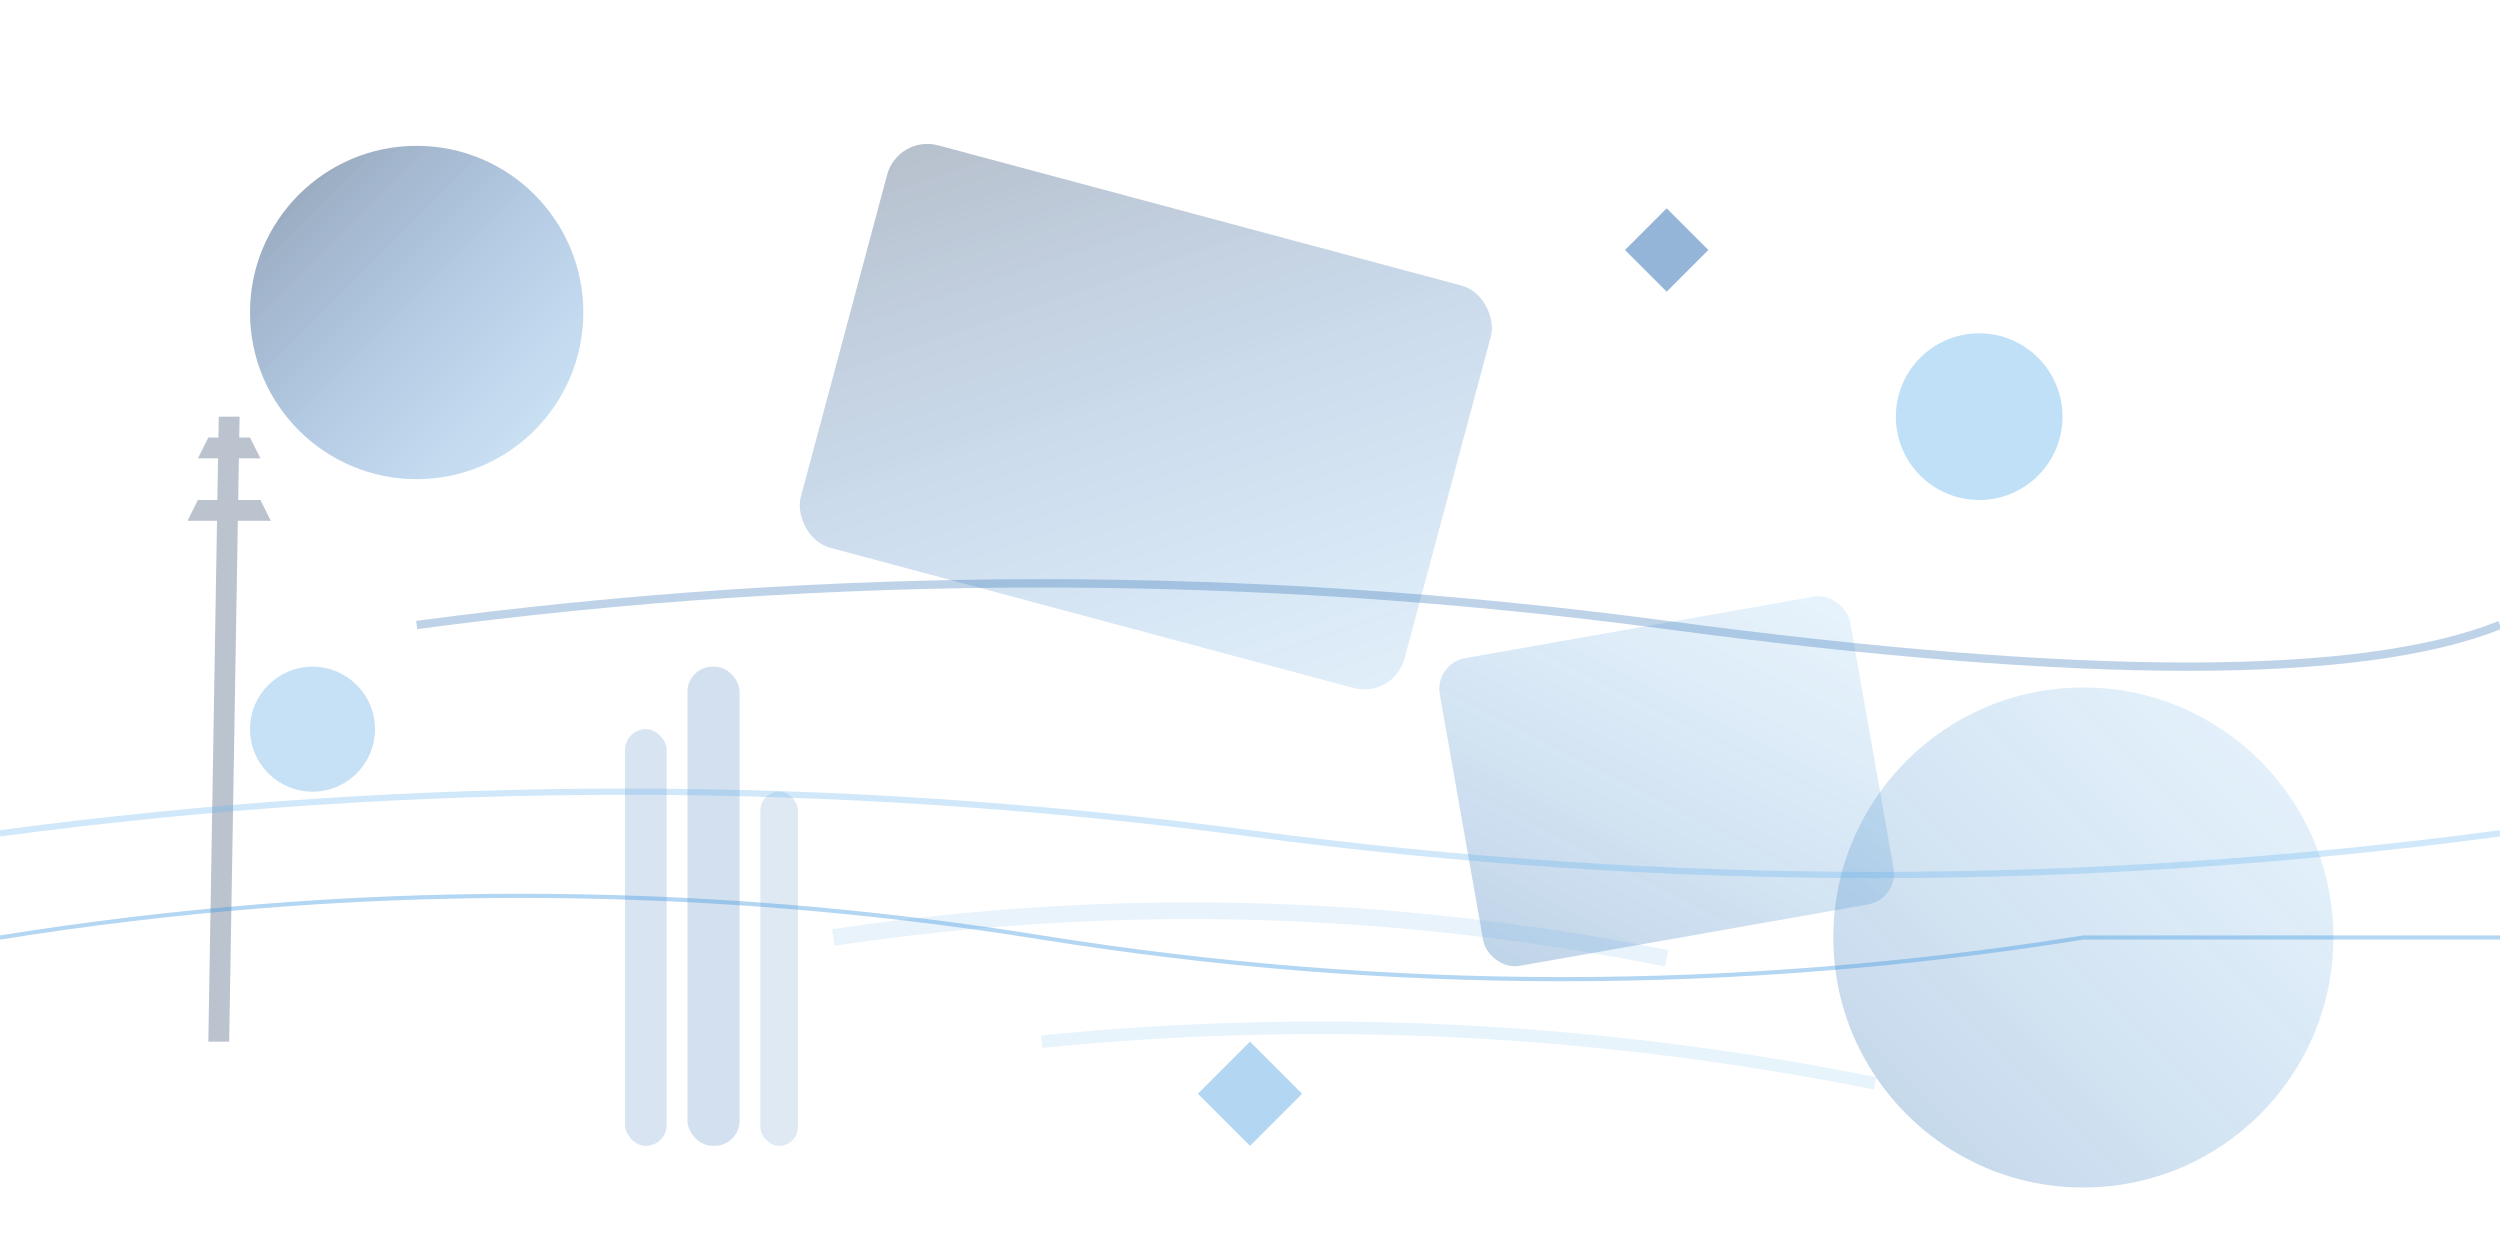 <svg width="1200" height="600" viewBox="0 0 1200 600" fill="none" xmlns="http://www.w3.org/2000/svg">
    <defs>
        <linearGradient id="grad1" x1="0%" y1="0%" x2="100%" y2="100%">
            <stop offset="0%" style="stop-color:#1a365d;stop-opacity:0.8" />
            <stop offset="50%" style="stop-color:#2b6cb0;stop-opacity:0.6" />
            <stop offset="100%" style="stop-color:#4299e1;stop-opacity:0.4" />
        </linearGradient>
        <linearGradient id="grad2" x1="100%" y1="0%" x2="0%" y2="100%">
            <stop offset="0%" style="stop-color:#63b3ed;stop-opacity:0.3" />
            <stop offset="100%" style="stop-color:#2b6cb0;stop-opacity:0.6" />
        </linearGradient>
    </defs>
    
    <!-- Background shapes -->
    <circle cx="200" cy="150" r="80" fill="url(#grad1)" opacity="0.6"/>
    <circle cx="1000" cy="450" r="120" fill="url(#grad2)" opacity="0.5"/>
    <rect x="400" y="100" width="300" height="200" rx="20" fill="url(#grad1)" opacity="0.4" transform="rotate(15 550 200)"/>
    <rect x="700" y="300" width="200" height="150" rx="15" fill="url(#grad2)" opacity="0.5" transform="rotate(-10 800 375)"/>
    
    <!-- Abstract oil industry elements -->
    <g opacity="0.3">
        <!-- Oil derrick silhouette -->
        <polygon points="100,500 110,500 115,200 105,200" fill="#1a365d"/>
        <polygon points="95,220 125,220 120,210 100,210" fill="#1a365d"/>
        <polygon points="90,250 130,250 125,240 95,240" fill="#1a365d"/>
        
        <!-- Refinery towers -->
        <rect x="300" y="350" width="20" height="200" rx="10" fill="#2b6cb0" opacity="0.6"/>
        <rect x="330" y="320" width="25" height="230" rx="12" fill="#2b6cb0" opacity="0.7"/>
        <rect x="365" y="380" width="18" height="170" rx="9" fill="#2b6cb0" opacity="0.5"/>
        
        <!-- Pipelines -->
        <path d="M 400 450 Q 600 420 800 460" stroke="#4299e1" stroke-width="8" fill="none" opacity="0.4"/>
        <path d="M 500 500 Q 700 480 900 520" stroke="#63b3ed" stroke-width="6" fill="none" opacity="0.5"/>
    </g>
    
    <!-- Floating geometric elements -->
    <circle cx="150" cy="350" r="30" fill="#4299e1" opacity="0.3"/>
    <circle cx="950" cy="200" r="40" fill="#63b3ed" opacity="0.4"/>
    <polygon points="800,100 820,120 800,140 780,120" fill="#2b6cb0" opacity="0.5"/>
    <polygon points="600,500 625,525 600,550 575,525" fill="#4299e1" opacity="0.4"/>
    
    <!-- Abstract waves/flow lines -->
    <path d="M 0 400 Q 300 360 600 400 T 1200 400" stroke="#63b3ed" stroke-width="3" fill="none" opacity="0.3"/>
    <path d="M 0 450 Q 250 410 500 450 T 1000 450 L 1200 450" stroke="#4299e1" stroke-width="2" fill="none" opacity="0.4"/>
    <path d="M 200 300 Q 500 260 800 300 T 1200 300" stroke="#2b6cb0" stroke-width="4" fill="none" opacity="0.3"/>
</svg>
